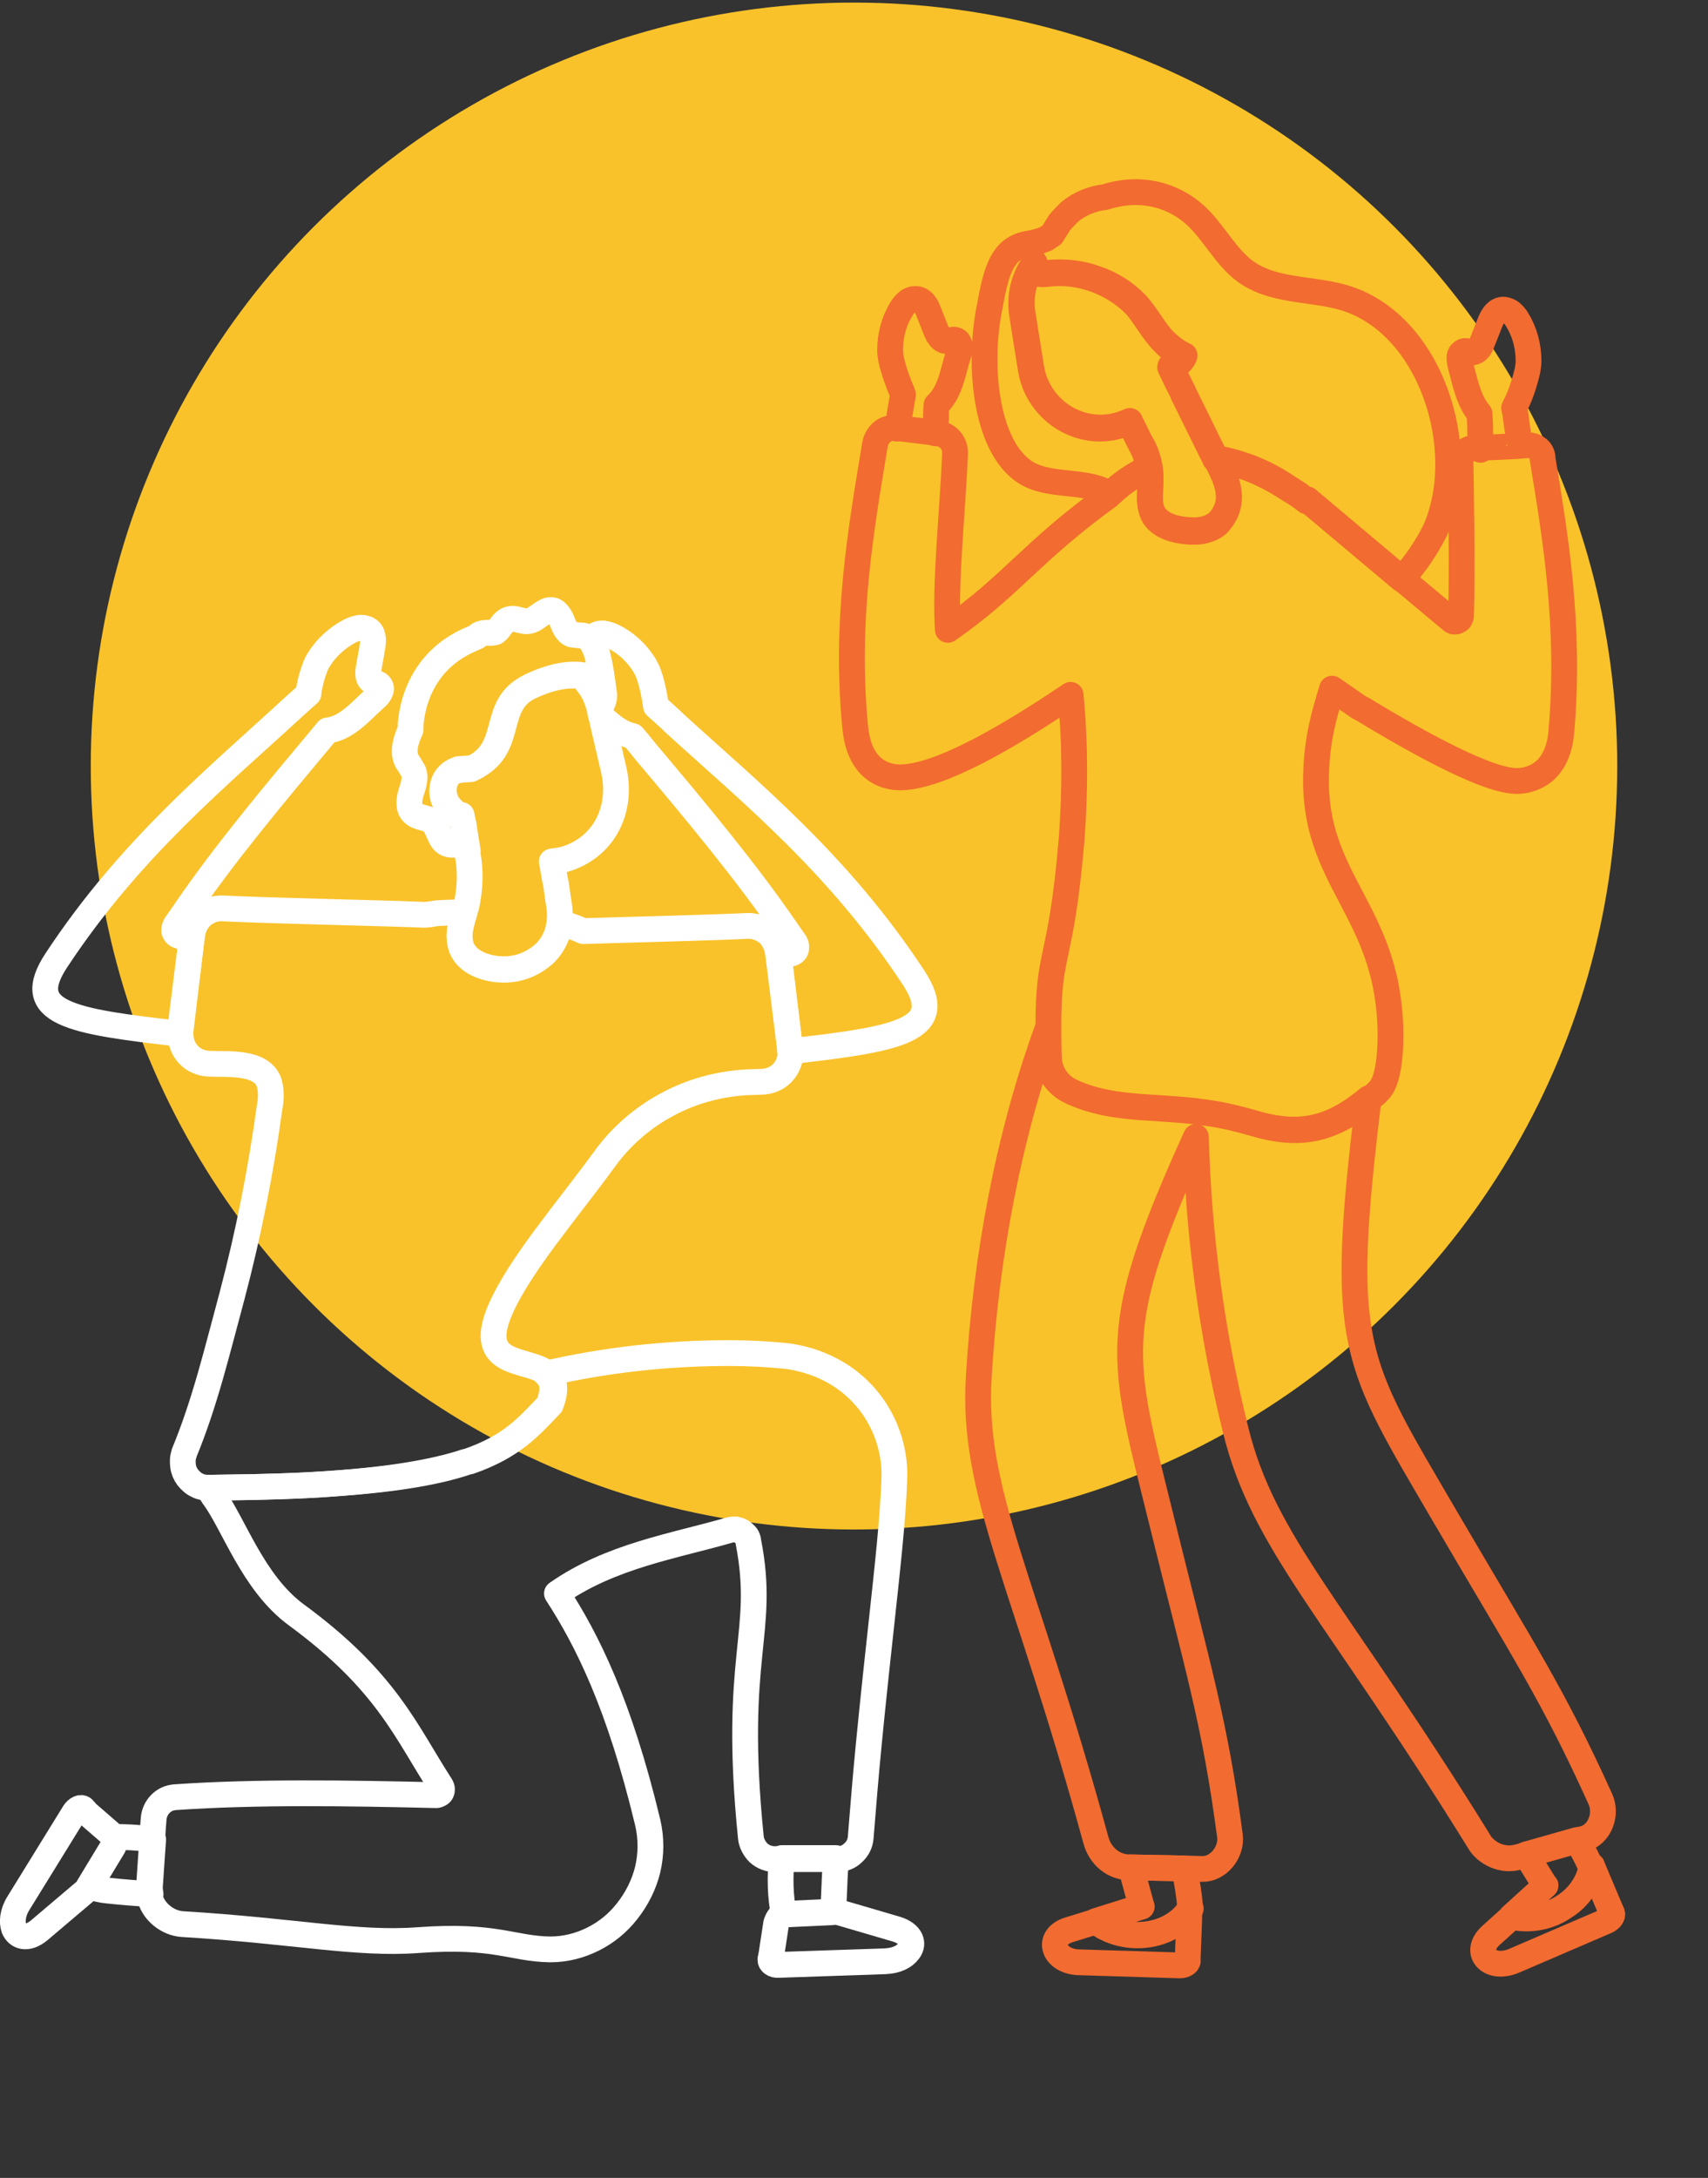 <svg xmlns="http://www.w3.org/2000/svg" xmlns:xlink="http://www.w3.org/1999/xlink" id="Layer_1" x="0px" y="0px" viewBox="0 0 331.2 422.2" style="enable-background:new 0 0 331.2 422.2;" xml:space="preserve"><rect x="0" y="0" width="331.2" height="422.2" fill="#333333" stroke="none"/><style type="text/css">	.st0{fill:#F9C22A;}	.st1{fill:none;stroke:#F26B30;stroke-width:5;stroke-linecap:round;stroke-linejoin:round;}	.st2{fill:none;stroke:#FFFFFF;stroke-width:5;stroke-linecap:round;stroke-linejoin:round;}</style><g>	<circle class="st0" cx="165.6" cy="148.5" r="148"></circle>	<path class="st1" d="M299.1,88.8v-0.3c-0.1-0.6-0.4-1.2-1-1.6c-0.5-0.4-1.2-0.6-1.8-0.6l-1.5,0.1c0,0.1-7.8,0.4-7.8,0.4l-1.3,0.1  c-0.7,0-1.3,0.3-1.8,0.8c-0.5,0.5-0.7,1.2-0.7,1.9c0.1,5.5,0.4,20.9,0.1,29.8c0,0.2-0.1,0.4-0.2,0.6c-0.1,0.2-0.3,0.3-0.5,0.4  c-0.2,0.1-0.4,0.1-0.6,0.1c-0.2,0-0.4-0.1-0.6-0.3l-9.7-8.1l-18.2-15.3l-0.1,0.2c-0.5-0.4-1.1-0.8-1.6-1.2L249,94  c-4-2.6-8.5-4.4-13.3-5.2c1,2.1,2.2,4.1,2.5,6.5c0.2,1.2,0.1,2.4-0.3,3.5c-0.4,1.1-1.1,2.1-1.9,2.9c-1.9,1.5-4.5,1.6-6.9,1.2  c-2-0.3-4.2-1.1-5.3-2.8c-1.2-2-0.7-4.5-0.7-6.9c0-0.9-0.1-1.8-0.2-2.6c-2.4,1.2-4.7,2.6-6.7,4.4c-0.3,0.3-0.6,0.5-0.9,0.8  c-0.1,0.1-0.2,0.2-0.3,0.3c-15.2,11-18.7,17.3-31.2,26c-0.6-9.2,0.9-22.3,1.4-34.3c0-0.9-0.3-1.8-0.9-2.5c-0.6-0.7-1.4-1.1-2.3-1.3  l-0.5-0.1l-7.4-0.9l-0.4,0c-0.9-0.1-1.9,0.1-2.6,0.7c-0.7,0.6-1.2,1.4-1.4,2.3c-2.9,17.4-5.8,34.3-3.9,54.7  c0.2,1.7,0.6,6.9,4.9,9.1c1.2,0.6,2.5,0.9,3.8,0.9c7.8,0,21.7-8.3,33.1-16c0.9,9.3,0.9,18.6,0.2,28c-2.1,24.7-4.6,21.1-4.5,36.8  c0,1.6,0,3.5,0.1,5.5c0,1.4,0.5,2.8,1.2,3.9c0.8,1.2,1.9,2.1,3.1,2.7c7.7,3.6,15.2,2.8,24.4,3.9c0.7,0.1,1.4,0.2,2.2,0.3  c2.9,0.4,5.8,1.1,8.6,1.9c9.2,2.8,15.4,1.4,22.7-4.7c0.6-0.5,1.2-0.9,1.7-1.5c2.8-2.6,2.3-12.6,2.3-12.6  c-0.8-22.6-15-28.3-14.4-48.8c0.2-7.1,1.6-11.6,3.1-16.6l4.9,3.4c0.3,0.2,0.6,0.4,0.9,0.5c12.2,7.4,24.6,14,30,14  c1.3,0,2.6-0.3,3.8-0.9c4.3-2.1,4.8-7.4,4.9-9.1C304.5,121.2,301.6,104,299.1,88.8z"></path>	<path class="st1" d="M312.5,370.7c0,0-3.8-9-3.8-9c0,0.2-0.1,0.3-0.1,0.5c-0.7,3.1-2.5,5.7-5.2,7.4c-2.6,1.8-5.8,2.6-9,2.2  c-0.4-0.1-0.9-0.1-1.3-0.2l-4,3.6c-3.6,3.3-0.2,6.9,4.5,4.9l17.9-7.7C312.4,372,312.9,371.2,312.5,370.7z"></path>	<path class="st1" d="M224.2,374.7c-3,0.8-6.1,0.6-9-0.6c-0.2-0.1-0.4-0.2-0.6-0.3c-0.3-0.1-0.6-0.3-0.8-0.4  c-0.4-0.3-0.9-0.6-1.3-0.9l-5.2,1.6c-4.6,1.4-3.1,6.2,2,6.3l19.5,0.6c0.9,0,1.7-0.5,1.5-1.1c0,0,0.2-4.9,0.3-7.8c0-0.4,0-0.8,0-1.1  c0-0.5,0-0.9,0-0.9v0.1C229.2,372.4,226.8,374,224.2,374.7L224.2,374.7z"></path>	<path class="st1" d="M229.6,362.2l-10.3-0.2c0.6,2.2,1.2,4.4,1.8,6.6c0.1,0.4,0.2,0.7,0.3,1l-8.9,2.8c0.4,0.3,0.8,0.6,1.3,0.9  c0.3,0.2,0.5,0.3,0.8,0.4c0.2,0.1,0.4,0.2,0.6,0.3c2.8,1.2,6,1.4,9,0.6l0,0c2.7-0.7,5-2.3,6.6-4.5l0,0l0.1-0.1l-0.1-0.1  C230.6,367.4,230.2,364.8,229.6,362.2z"></path>	<path class="st1" d="M181.4,84c0-0.9,0-1.9,0.1-2.8c0-0.9,0-1.8,0.1-2.7l0.2-0.2c2.6-2.5,3-6.5,4.1-9.7c0.2-0.5,0.3-1,0.2-1.5  c0-0.2-0.1-0.5-0.2-0.7c-0.1-0.2-0.3-0.4-0.6-0.5c-0.6-0.2-1.2,0.2-1.9,0.2c-0.9-0.1-1.4-1-1.8-1.8c-0.5-1.3-1-2.5-1.5-3.8  c-0.4-1.1-1-2.2-2.1-2.5c-0.3-0.1-0.7,0-1,0c-0.3,0.1-0.6,0.2-0.9,0.4c-0.5,0.4-1,0.9-1.3,1.5c-1.5,2.4-2.2,5.2-2.2,8  c0,0.6,0.1,1.2,0.2,1.8c0.5,2.2,1.3,4.4,2.2,6.5l0.1,0.3c-0.2,1.3-0.5,2.8-0.7,4.2c-0.1,0.8-0.3,1.6-0.4,2.4"></path>	<path class="st2" d="M72,132c-0.7-0.5-0.7-1.6-0.5-2.5c0.2-1.3,0.5-2.7,0.7-4c0.2-1.1,0.3-2.4-0.5-3.2c-0.2-0.2-0.5-0.4-0.9-0.5  c-0.3-0.1-0.7-0.1-1-0.1c-0.7,0.1-1.3,0.3-1.9,0.6c-2.5,1.3-4.6,3.2-6.1,5.6c-0.3,0.5-0.6,1.1-0.8,1.7c-0.6,1.6-1,3.2-1.2,4.9  c-0.9,0.8-1.8,1.6-2.7,2.4c-14.6,13.5-31.7,27.3-46.2,49.3c-6.7,10.2,2.7,11.8,24,14.2c0-0.2,0-0.3,0-0.5l2.3-18.3l-2.1-0.1  c-0.2,0-0.5-0.1-0.7-0.2c-0.2-0.1-0.4-0.3-0.5-0.5c-0.1-0.2-0.2-0.5-0.1-0.7c0-0.2,0.1-0.5,0.2-0.7l1.6-2.3  c7.8-11.5,17.8-23.4,27.5-35l0.4-0.5c0.2,0,0.5-0.1,0.7-0.1c3.5-0.8,6-3.9,8.6-6.2c0.4-0.3,0.7-0.7,0.9-1.1  c0.1-0.2,0.2-0.5,0.2-0.7c0-0.2-0.1-0.5-0.3-0.7C73.3,132.4,72.6,132.4,72,132z"></path>	<path class="st1" d="M294.8,86.4c-0.3-1.7-0.6-3.3-0.8-5c-0.1-0.8-0.2-1.6-0.4-2.3c0.1-0.3,0.2-0.5,0.4-0.8c1-2.1,1.7-4.3,2.2-6.5  c0.1-0.6,0.2-1.2,0.2-1.8c0-2.8-0.7-5.6-2.2-8c-0.3-0.6-0.8-1.1-1.3-1.5c-0.3-0.2-0.6-0.3-0.9-0.4c-0.3-0.1-0.7-0.1-1,0  c-1.1,0.3-1.7,1.5-2.1,2.5l-1.5,3.8c-0.3,0.9-0.9,1.8-1.8,1.9c-0.6,0-1.3-0.4-1.8-0.2c-0.2,0.1-0.4,0.3-0.6,0.5  c-0.1,0.2-0.2,0.4-0.2,0.7c0,0.5,0.1,1,0.2,1.5c0.9,3.2,1.5,6.8,3.7,9.4l0.1,2c0,1.7,0.1,3.3,0.1,5"></path>	<path class="st1" d="M235.7,88.7L235.7,88.7c-0.9-1.9-1.9-3.8-2.8-5.7l-3.5-7.1v-0.1c-0.2-0.3-0.9-1.8-1.5-3  c-0.5-1-0.9-1.9-0.9-1.9h0.1c0.5-0.1,1.1-0.3,1.5-0.7c0.4-0.3,0.8-0.8,1.1-1.3c-1.5-0.7-2.8-1.7-4-2.9c-2-2.1-3.3-4.8-5.3-7  c-2.2-2.3-4.9-4-7.9-5c-3-1.1-6.1-1.4-9.3-1.1c-0.9,0.1-2.1,0.2-2.6-0.7c-0.1-0.4-0.1-0.9,0-1.3c-0.5,0.8-1,1.6-1.4,2.5  c-1,2.3-1.3,4.9-0.9,7.4l0.3,1.9l0.2,1.3l1.2,7.5c0.6,3.5,2.6,6.7,5.5,8.8s6.5,3,10.1,2.4c1.2-0.2,2.4-0.6,3.5-1.1  c0,0,2,4.1,2.2,4.4c0.8,1.3,1.3,2.8,1.6,4.3c0.2,0.9,0.2,1.8,0.2,2.6c0,2.3-0.6,4.9,0.7,6.9c1.1,1.7,3.2,2.5,5.3,2.8  c2.4,0.4,5,0.3,6.9-1.2c0.9-0.8,1.5-1.8,1.9-2.9c0.4-1.1,0.5-2.3,0.3-3.5C237.9,92.8,236.7,90.8,235.7,88.7z"></path>	<path class="st1" d="M308.7,361.7c-0.1-0.1-0.3-0.2-0.4-0.2c-0.7-1.6-1.6-3.2-2.5-4.8l-9.9,2.8c1.2,1.9,2.4,3.9,3.6,5.8l0.2,0.2  l-6.6,6c0.4,0.1,0.9,0.2,1.3,0.2c3.2,0.3,6.3-0.4,9-2.2l0,0c2.6-1.7,4.5-4.3,5.2-7.4l0,0C308.6,362.1,308.6,361.9,308.7,361.7z"></path>	<path class="st2" d="M130.9,140.3c-1.2-1.2-2.5-2.3-3.7-3.4c-0.3-2.1-0.7-4.2-1.4-6.2c-0.2-0.6-0.5-1.1-0.8-1.7  c-1.5-2.4-3.6-4.4-6.1-5.6c-0.6-0.3-1.2-0.5-1.9-0.6c-0.3,0-0.7,0-1,0.1c-0.3,0.1-0.6,0.3-0.9,0.5c-0.2,0.3-0.4,0.6-0.5,0.9  c0.6,0.9,1,1.9,1.3,3c0.6,2.4,0.9,4.8,1,7.3c0.1,0.4,0.1,0.9,0,1.3s-0.3,0.8-0.5,1.2c0,0.1-0.1,0.1-0.1,0.2c0,0.1,0.1,0.3,0.1,0.5  l0.2,1l0.1,0.2c1.8,1.6,3.6,3.2,6,3.7c0.8,0.9,1.6,1.9,2.4,2.9c9.7,11.5,19.7,23.5,27.5,34.9l1.6,2.3c0.1,0.2,0.2,0.4,0.2,0.7  c0,0.2,0,0.5-0.1,0.7c-0.1,0.2-0.3,0.4-0.5,0.5c-0.2,0.1-0.4,0.2-0.7,0.2l-2.1,0.1l2.2,18.3c0,0.2,0,0.3,0,0.5  c21.3-2.4,30.6-4.1,24-14.2C162.7,167.5,145.6,153.7,130.9,140.3z"></path>	<path class="st2" d="M152,371.2c0.2-0.1,0.4-0.1,0.7-0.1l8.6-0.4c0.2-0.9,0.4-1.8,0.4-2.8c0.1-2.6,0.2-5.1,0.4-7.7h-10.5  C151.2,363.9,151.3,367.6,152,371.2L152,371.2z"></path>	<path class="st2" d="M28.9,356.5c-2.3-0.3-4.6-0.4-6.9-0.4c0.1,0.3,0.2,0.7,0.2,1c0,0.4-0.1,0.7-0.3,1l-4.6,7.6  c1.2,0.4,2.4,0.7,3.6,0.8c2.8,0.3,5.5,0.5,8.3,0.7c-0.1-0.6-0.2-1.3-0.1-1.9c0.2-2.9,0.4-6.1,0.6-8.7L28.9,356.5z"></path>	<path class="st2" d="M152.8,262.9c-3.8-0.4-7.6-0.6-11.4-0.6c-12,0-23.9,1.3-35.6,4c1.3,1.1,1.8,2.8,0.6,6  c-4.1,4.3-7.3,8.1-15.7,11l-0.5,0.1l-0.9,0.3c-5.6,1.7-13.4,3.1-24.9,3.9c-6.6,0.5-14.5,0.7-23.9,0.8c0.2,0.6,0.5,1.1,0.9,1.7  c3.9,5.2,7.6,16.7,16,22.9c17.6,12.9,21.3,22.7,28.1,33.2c0.1,0.2,0.2,0.4,0.2,0.6c0,0.2,0,0.4-0.1,0.6c-0.1,0.2-0.2,0.3-0.4,0.4  c-0.2,0.1-0.4,0.2-0.6,0.2c-16.9-0.4-34.9-0.7-50.7,0.4c-1.1,0.1-2,0.5-2.8,1.3c-0.7,0.7-1.2,1.7-1.3,2.8c-0.1,1.1-0.2,2.6-0.3,4.4  c-0.2,2.7-0.4,5.8-0.6,8.7c0,0.6,0,1.3,0.1,1.9c0.3,1.5,1.1,2.8,2.3,3.8c1.2,1,2.6,1.6,4.1,1.7c21.7,1.3,33.7,4,45.7,3.1  c15.1-1.1,18.2,1.7,25.6,1.8c2.9,0,5.7-0.7,8.3-2c2.6-1.3,4.8-3.1,6.6-5.4c1.9-2.4,3.3-5.2,4-8.1c0.7-3,0.7-6.1,0-9.1  c-5.5-22.9-11.7-35.3-17.6-44.4c10.4-7.3,22.8-9.2,33.5-12.3c0.4-0.1,0.8-0.1,1.2-0.1c0.4,0.1,0.8,0.2,1.1,0.4  c0.3,0.2,0.6,0.5,0.9,0.8c0.2,0.3,0.4,0.7,0.4,1.1c3.5,17.9-3.1,21.8,0.5,57.4c0.1,1.1,0.7,2.2,1.5,3c0.9,0.8,2,1.2,3.1,1.2h12.1  c1.2,0,2.3-0.4,3.1-1.2c0.9-0.8,1.4-1.8,1.5-3c0.7-8.1,0.9-13.1,4-41.3c1.2-11.1,2.2-19.9,2.5-27.8C174,276.6,167,265,152.8,262.9z  "></path>	<path class="st2" d="M153.2,203.3l-2.3-18.3l-0.1-0.5c-0.2-1.4-0.9-2.8-2-3.7c-1.1-0.9-2.6-1.4-4-1.3c-6,0.3-21.7,0.7-31.7,1  c-1.5-0.7-3.1-1.2-4.6-1.7c-0.2,2.3-1.2,4.4-2.8,6c-1.4,1.3-3.1,2.3-5,2.8c-1.9,0.5-3.8,0.5-5.7,0.1c-2.3-0.5-4.6-1.7-5.5-3.9  c-0.4-1.3-0.5-2.7-0.2-4c0.2-1,0.5-2,0.8-3c-1.6,0.1-3.1,0.1-4.8,0.2c-0.5,0-1.1,0.1-1.6,0.2c-0.8,0.1-1.5,0.2-2.3,0.1h-0.1  c-7.4-0.3-30.5-0.8-38-1.2c-1.5-0.1-2.9,0.4-4,1.3c-1.1,0.9-1.8,2.3-2,3.7l-0.1,0.5L35,199.9c0,0.2,0,0.3,0,0.5  c0,1.5,0.5,2.9,1.5,4c1,1.1,2.4,1.7,3.9,1.8c3.6,0.2,10.3-0.6,11.8,3.7c0.4,1.5,0.4,3.1,0.1,4.6c-1.7,12.4-4.1,24.6-7.3,36.7  c-2.8,10.3-5.2,20.6-9.3,30.5c0,0,0,0.1,0,0.1c-0.3,0.8-0.3,1.6-0.2,2.4c0.1,0.8,0.4,1.5,0.9,2.2c0.5,0.6,1.1,1.2,1.8,1.5  c0.7,0.4,1.5,0.5,2.3,0.5h0.4c9.4-0.1,17.3-0.3,23.9-0.8c11.4-0.8,19.2-2.1,24.9-3.9l0.9-0.3l0.5-0.1c8.3-2.9,11.6-6.7,15.7-11  c1.2-3.1,0.7-4.9-0.6-6c-3.8-3.2-14.1-1-9.2-12.4c3.8-8.7,12.8-19,20.3-29.3c3.2-4.4,7.4-8,12.1-10.5c4.8-2.6,10.1-4,15.5-4.3  l3-0.1c1.5-0.1,2.9-0.7,3.9-1.8c1-1.1,1.5-2.5,1.5-4C153.2,203.6,153.2,203.5,153.2,203.3L153.2,203.3z"></path>	<path class="st2" d="M119,149.2l-2.1-9l-0.3-1.4l-0.1-0.2l-0.2-1c0-0.2-0.1-0.3-0.1-0.5c-0.4-1.4-0.9-2.7-1.7-3.9  c0,0,0-0.1-0.1-0.1c-0.5-0.7-1-1.4-1.6-2c-1.8-0.3-5.2-0.3-10.2,2.1c-7.7,3.7-2.9,12-11.3,15.9l-2.7,0.2v0.1  c-0.2,0-0.3,0.1-0.5,0.1c-2,0.8-2.9,3.4-2,5.7c0.1,0.3,0.3,0.6,0.4,0.9c0.3,0.6,0.8,1,1.3,1.4c0,0,0.1,0.1,0.1,0.1l0.3,0.2l0.1,0.1  l0.4,0.2H89l0.4,0.1c0.3,0.8,0.5,1.6,0.5,2.4c0.1,0.4,0.1,0.7,0.1,0.8c0.2,1.2,0.5,2.5,0.6,3.8c0,0.4,0.1,0.7,0.2,1.1  c0.5,3.1,0.3,6.4-0.4,9.5c-0.1,0.3-0.2,0.6-0.3,0.9c-0.3,1-0.6,2-0.8,3c-0.3,1.3-0.3,2.7,0.2,4c0.9,2.2,3.2,3.4,5.5,3.9  c1.9,0.4,3.8,0.4,5.7-0.1c1.9-0.5,3.6-1.5,5-2.8c1.6-1.6,2.6-3.7,2.8-6c0.1-1.1,0.1-2.2-0.1-3.3c-0.3-1.6-0.4-3.3-0.8-5l-0.6-3.4  c0.8-0.1,1.6-0.2,2.4-0.4C117,164.4,120.8,157.1,119,149.2z"></path>	<path class="st1" d="M310.3,348.7c-9.1-20.1-14.8-28.6-30.2-54.9c-17.6-30.2-20.6-32.5-14.7-80.9c-7.3,6.1-13.5,7.5-22.7,4.7  c-2.8-0.8-5.7-1.5-8.6-1.9c-0.7-0.1-1.4-0.2-2.2-0.3c-9.2-1.1-16.7-0.3-24.4-3.9c-1.3-0.6-2.3-1.5-3.1-2.6  c-0.8-1.1-1.2-2.5-1.2-3.9c-0.1-2.1-0.1-4-0.1-5.5c-7.5,20.6-11.9,43.9-13.3,67.3c-1.4,22.6,8.7,38.8,22.7,89.9  c0.4,1.5,1.2,2.8,2.4,3.8c1.2,1,2.7,1.5,4.2,1.5h0.1l10.3,0.2l3.6,0.1c3.1,0.1,5.8-3.2,5.4-6.4c-2.9-21.9-6-31.7-13.3-61.3  c-7.9-32-10.3-36.6,6.7-74.2c0.5,19.2,3.1,38.2,7.7,56.8c5.4,22,19.3,34.7,47.1,79.6c0.7,1.3,1.9,2.3,3.3,2.9  c1.4,0.6,2.9,0.7,4.4,0.3l1.5-0.4l9.9-2.8l1.5-0.4C310.2,355.5,311.7,351.7,310.3,348.7z"></path>	<path class="st1" d="M199.6,92c4.7,2.4,11.4,1,15.6,3.8c0.3-0.3,0.6-0.5,0.9-0.8c2-1.8,4.3-3.2,6.7-4.4c-0.3-1.5-0.8-3-1.6-4.4  c-0.2-0.4-2.2-4.4-2.2-4.4c-1.1,0.5-2.3,0.9-3.5,1.1c-3.6,0.6-7.2-0.3-10.1-2.4s-4.9-5.3-5.5-8.8l-1.2-7.5l-0.2-1.3l-0.3-1.9  c-0.4-2.5-0.1-5.1,0.9-7.4c0.4-0.9,0.9-1.7,1.4-2.5c-0.1,0.4-0.1,0.9,0,1.3c0.4,0.9,1.7,0.8,2.6,0.7c3.1-0.4,6.3,0,9.3,1.1  c3,1.1,5.7,2.8,7.9,5.1c1.9,2.2,3.2,4.9,5.3,7c1.1,1.2,2.5,2.1,4,2.9c-0.2,0.5-0.6,0.9-1,1.3c-0.4,0.3-1,0.6-1.5,0.7h-0.2  c0,0,0.4,0.9,0.9,1.9c0.6,1.3,1.4,2.7,1.5,3v0.1l3.5,7.1c0.9,1.8,1.8,3.7,2.8,5.6v0.1c4.7,0.8,9.2,2.6,13.3,5.2l2.9,1.8  c0.5,0.4,1.1,0.8,1.6,1.2l0.2-0.2l18.2,15.3c2.6-2.9,4.8-6.1,6.5-9.5c6.9-15.6-0.8-40.1-17.7-45.1c-6.5-1.9-13.9-1.1-19.4-5.3  c-3.5-2.7-5.8-7.2-9-10.3c-4.8-4.6-11.4-6-17.9-3.9c-2.5,0.3-4.8,1.2-6.8,2.8c-0.7,0.7-1.4,1.4-2,2.1c-0.5,0.8-1,1.6-1.5,2.4  c-0.4,0.3-0.8,0.5-1.2,0.8c-1.2,0.5-2.5,0.8-3.8,1c-4.6,1-5.8,5.1-7,11.7C189.4,71.3,191.3,87.7,199.6,92z"></path>	<path class="st2" d="M115.9,127.2c-0.2-1.1-0.6-2.1-1.3-3c-0.4-0.5-1-0.9-1.6-1c-0.7,0-1.4-0.1-2.1-0.2c-1.1-0.4-1.5-1.6-2-2.8  c-0.5-1.1-1.3-2.2-2.5-1.9c-1.2,0.3-2.3,1.6-3.5,2c-1.8,0.6-3.3-1.2-5,0.2c-0.7,0.6-1.1,1.5-1.8,2c-0.1,0.1-0.2,0.1-0.3,0.1  l-0.7,0.1c-0.7-0.1-1.4,0-2,0.2c-0.2,0.1-0.5,0.3-0.6,0.5l-0.9,0.4c-12.4,5.1-12,17.7-12,17.7c-0.9,1.9-1.6,4.2-0.7,6  c0.5,0.7,0.9,1.4,1.3,2.1c0.5,1.3-0.1,2.8-0.5,4.1c-0.4,1.3-0.6,3,0.4,3.9c1,1,2.5,0.8,3.6,1.6c1.5,1.2,1.4,4.1,3.4,4.5  c0.8,0.2,1.7-0.2,2.4,0.1c0.5,0.3,0.9,0.7,1.2,1.2c-0.2-1.3-0.4-2.5-0.6-3.8c0-0.1-0.1-0.4-0.1-0.8l-0.5-2.4l-0.4-0.1h-0.1  l-0.4-0.2l-0.1-0.1l-0.3-0.2c0,0-0.1-0.1-0.1-0.1c-0.5-0.4-0.9-0.9-1.3-1.4c-0.2-0.3-0.3-0.6-0.4-0.9c-0.9-2.3,0-4.9,2-5.7  c0.2-0.1,0.3-0.1,0.5-0.1v-0.1l2.7-0.2c8.5-3.9,3.7-12.2,11.3-15.9c5-2.4,8.4-2.4,10.2-2.1c0.6,0.6,1.1,1.3,1.6,2  c0,0,0,0.1,0.1,0.1c0.8,1.2,1.3,2.5,1.7,3.9c0-0.1,0.1-0.1,0.1-0.2c0.3-0.4,0.4-0.8,0.5-1.2c0.1-0.4,0.1-0.9,0-1.3  C116.8,132,116.5,129.6,115.9,127.2L115.9,127.2z"></path>	<path class="st2" d="M21.4,355.4l-4.5-3.9l-0.7-0.8c-0.4-0.5-1.3-0.1-1.8,0.7L3.6,368.9c-1.2,1.9-1.3,3.7-0.9,4.9  c0.7,1.7,2.6,2.3,4.9,0.4l9.2-7.8l0.4-0.7l4.6-7.6c0.2-0.3,0.3-0.6,0.3-1c0-0.4,0-0.7-0.2-1C21.9,355.9,21.7,355.6,21.4,355.4  L21.4,355.4z"></path>	<path class="st2" d="M173.9,374l-11.6-3.4l-1.1,0l-8.6,0.4c-0.2,0-0.5,0.1-0.7,0.1c-0.4,0.1-0.7,0.4-0.9,0.7  c-0.2,0.3-0.4,0.7-0.5,1.1l-0.9,5.9l-0.2,1c-0.1,0.6,0.6,1.2,1.6,1.1l20.6-0.7c2.3-0.1,3.8-0.9,4.6-2  C177.3,376.8,176.7,374.9,173.9,374z"></path></g></svg>